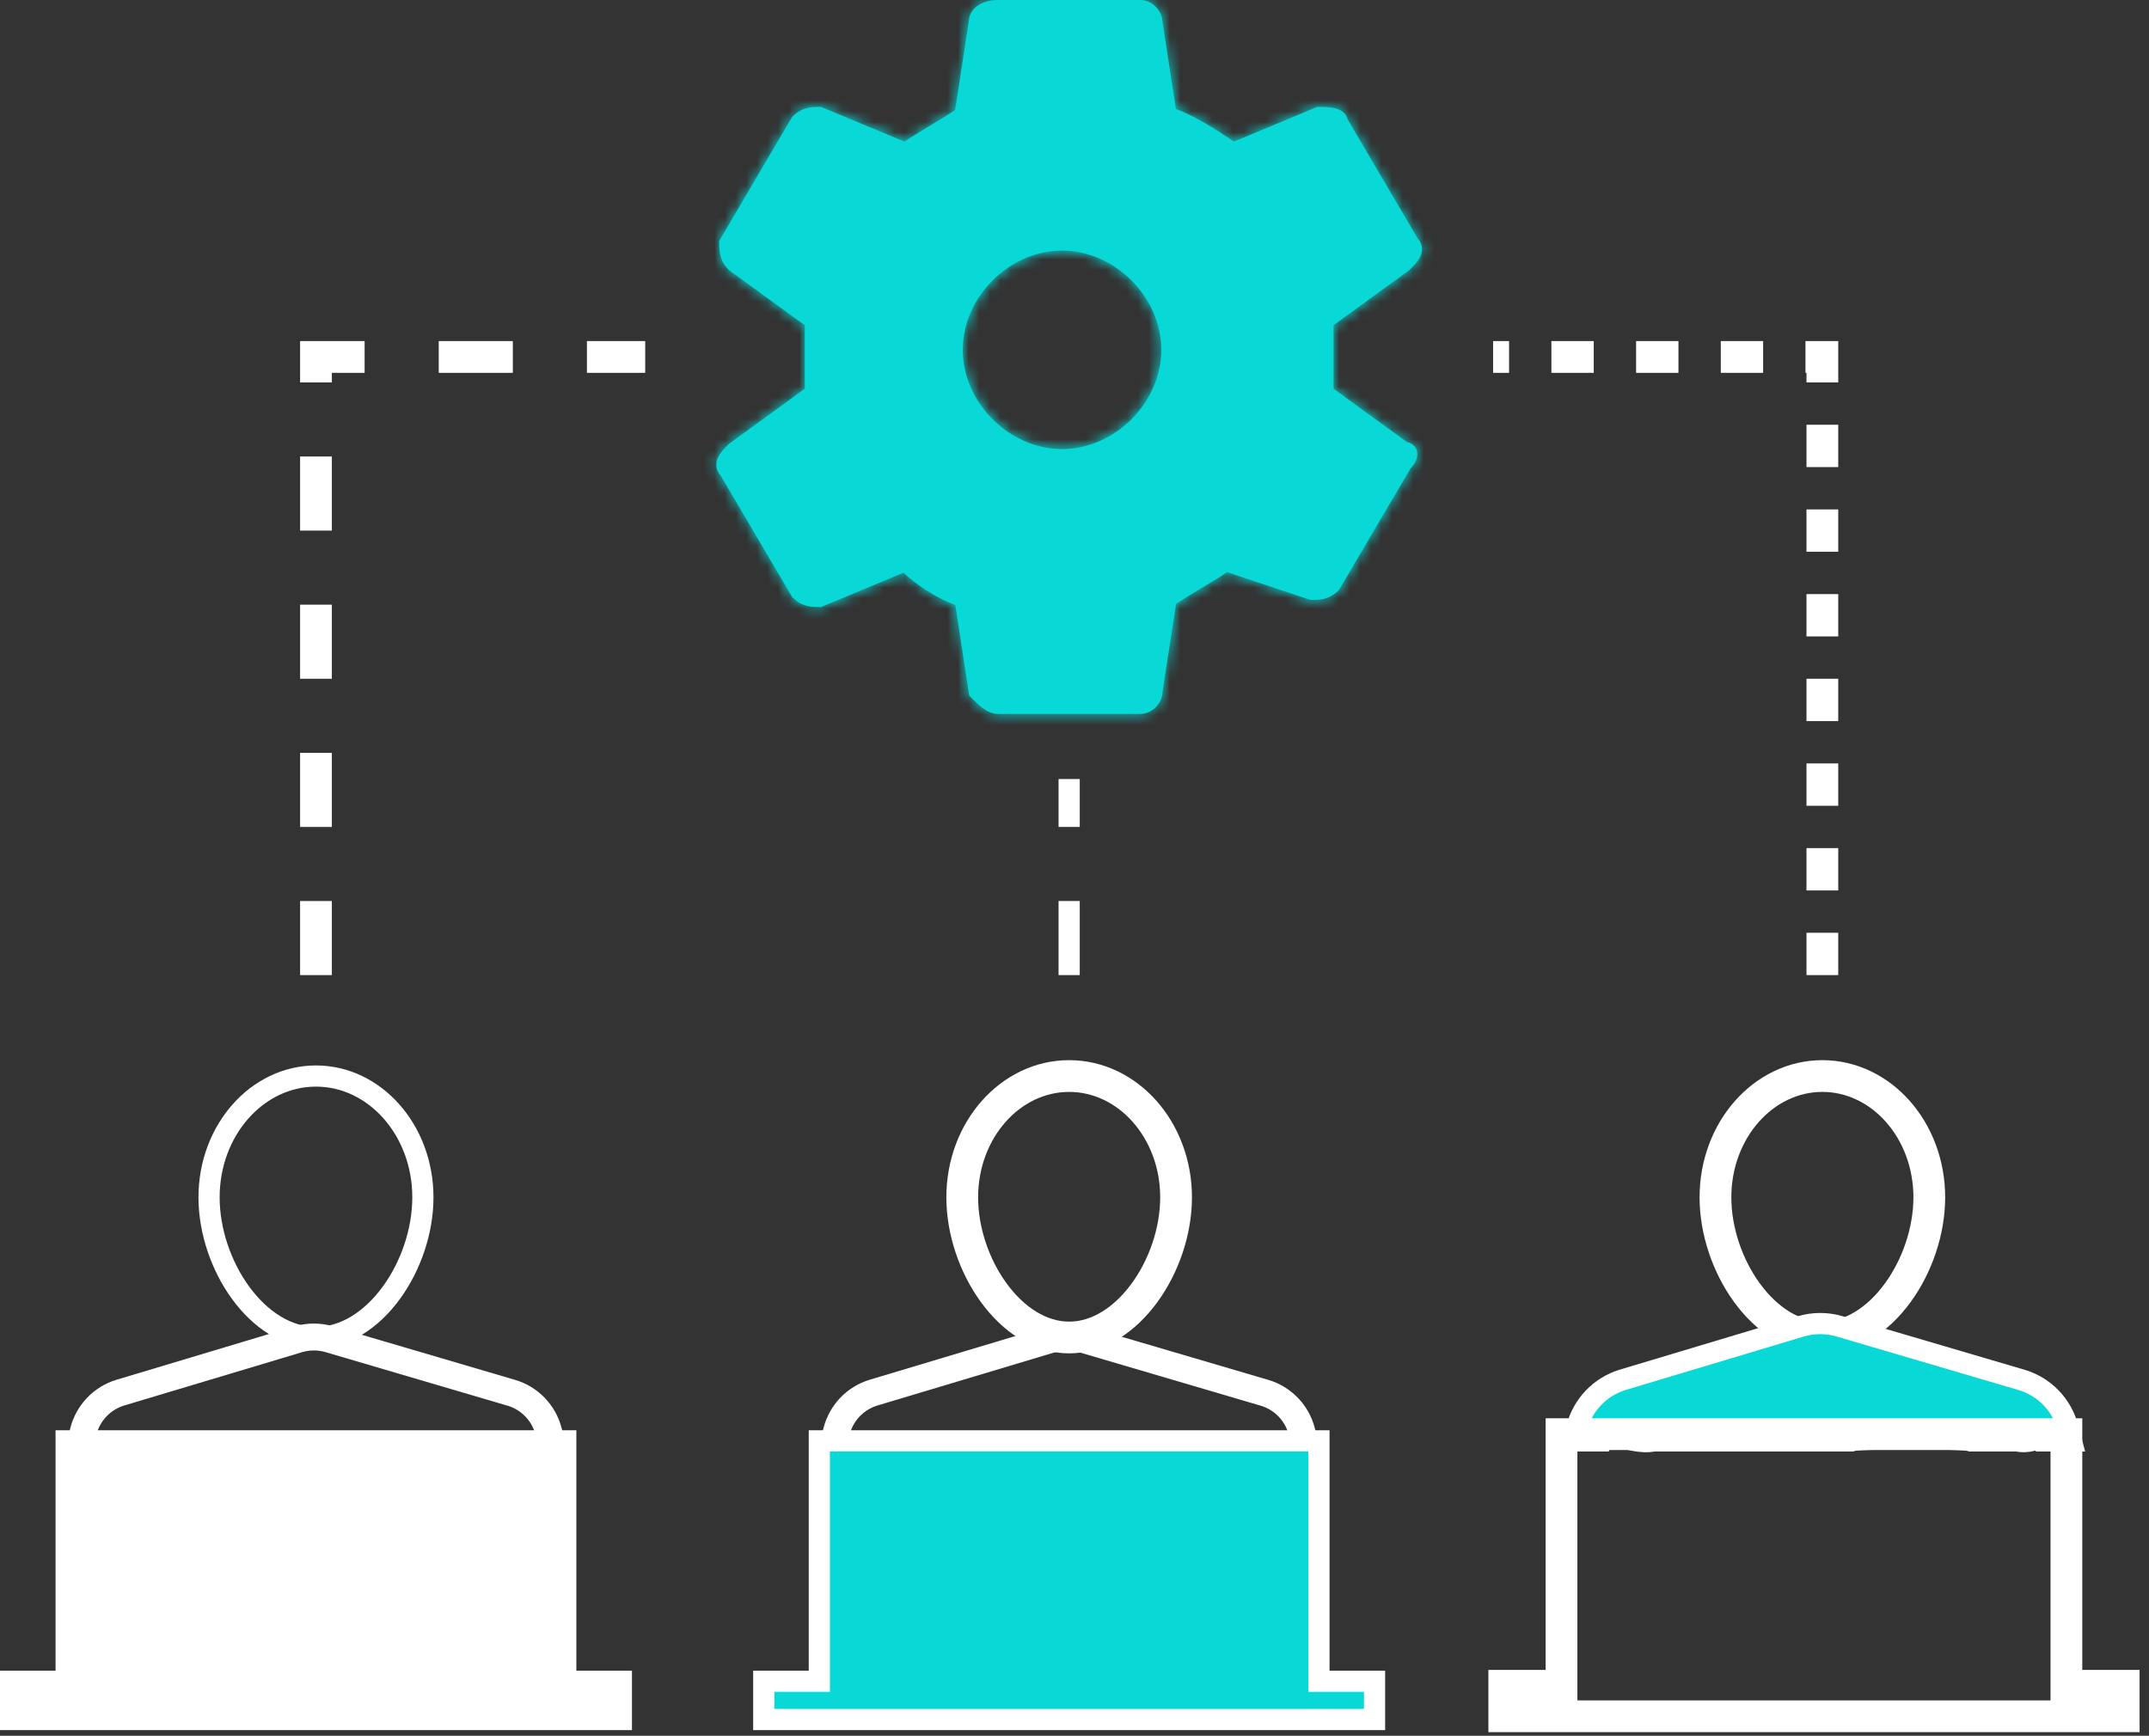 <?xml version="1.0" encoding="UTF-8"?> <svg xmlns="http://www.w3.org/2000/svg" width="203" height="164" viewBox="0 0 203 164" fill="none"><rect x="0" y="0" width="203" height="164" fill="#333333" stroke="none"/> <path d="M111.095 113.128C111.095 116.308 109.954 119.631 108.11 122.155C106.263 124.682 103.743 126.372 100.995 126.372C98.248 126.372 95.727 124.682 93.881 122.155C92.036 119.631 90.895 116.308 90.895 113.128C90.895 106.767 95.448 101.668 100.995 101.668C106.543 101.668 111.095 106.767 111.095 113.128Z" stroke="white" stroke-width="3"></path> <path d="M122.178 135.281L122.284 135.639H122.657H123.219H123.869L123.703 135.011C123.183 133.048 121.673 131.447 119.657 130.854C119.657 130.854 119.657 130.854 119.657 130.854L102.464 125.795L102.464 125.795C101.365 125.472 100.195 125.475 99.098 125.804L99.241 126.283L99.098 125.804L82.308 130.84C82.308 130.84 82.308 130.84 82.308 130.84C80.297 131.443 78.796 133.05 78.286 135.013L78.123 135.639H78.769H79.331H79.706L79.811 135.279C80.218 133.883 81.307 132.749 82.751 132.316L99.54 127.28L99.54 127.28C100.352 127.037 101.216 127.034 102.029 127.273L119.222 132.332C120.67 132.758 121.765 133.887 122.178 135.281Z" fill="white" stroke="white"></path> <path d="M76.395 158.851H77.395V157.851V136.137H124.592V157.851V158.851H125.592H129.844V162.468H72.147V158.851H76.395Z" fill="#08D9D6" stroke="white" stroke-width="2"></path> <path d="M182.245 113.128C182.245 116.308 181.104 119.631 179.26 122.155C177.414 124.682 174.893 126.372 172.145 126.372C169.398 126.372 166.877 124.682 165.031 122.155C163.187 119.631 162.046 116.308 162.046 113.128C162.046 106.767 166.598 101.668 172.145 101.668C177.693 101.668 182.245 106.767 182.245 113.128Z" stroke="white" stroke-width="3"></path> <path d="M190.537 136.139C191.578 136.381 192.467 135.954 192.936 135.718L193.06 136.139H193.807H194.369H195.668L195.336 134.883C194.772 132.755 193.135 131.017 190.947 130.374C190.947 130.374 190.947 130.374 190.947 130.374L173.755 125.315L173.755 125.315C172.562 124.965 171.294 124.968 170.103 125.325L170.103 125.325L153.314 130.361C153.314 130.361 153.314 130.361 153.314 130.361C151.133 131.015 149.505 132.758 148.951 134.887L148.625 136.139H149.919H150.48H151.23L151.403 135.547C151.404 135.547 151.404 135.547 151.405 135.547C151.656 135.526 152.054 135.583 152.635 135.713C152.793 135.748 152.967 135.789 153.149 135.832C153.561 135.929 154.016 136.037 154.428 136.109C154.964 136.202 155.619 136.276 156.22 136.139H174.765H174.912L175.052 136.096C175.049 136.097 175.054 136.097 175.067 136.095C175.111 136.089 175.258 136.068 175.554 136.047C175.89 136.023 176.333 136.003 176.853 135.986C177.892 135.953 179.209 135.937 180.531 135.937C181.853 135.937 183.17 135.954 184.209 135.988C184.73 136.004 185.173 136.025 185.509 136.049C185.815 136.07 185.963 136.091 186.004 136.097C186.015 136.098 186.018 136.099 186.016 136.098L186.154 136.139H186.298H190.537ZM193.332 135.536C193.336 135.535 193.337 135.535 193.337 135.535C193.337 135.535 193.335 135.536 193.332 135.536ZM192.809 135.313C192.807 135.308 192.806 135.306 192.806 135.306C192.806 135.306 192.807 135.308 192.809 135.313Z" fill="#08D9D6" stroke="white" stroke-width="2"></path> <path d="M146.005 159.281H147.505V157.781V135.504H195.198V157.781V159.281H196.698H200.609V162.161H142.098V159.281H146.005Z" stroke="white" stroke-width="3"></path> <path d="M39.947 113.128C39.947 116.308 38.807 119.631 36.962 122.155C35.116 124.682 32.595 126.372 29.848 126.372C27.1 126.372 24.579 124.682 22.733 122.155C20.889 119.631 19.748 116.308 19.748 113.128C19.748 106.767 24.3 101.668 29.848 101.668C35.395 101.668 39.947 106.767 39.947 113.128Z" stroke="white" stroke-width="2"></path> <path d="M51.031 135.281L51.137 135.639H51.51H52.072H52.722L52.555 135.011C52.036 133.048 50.526 131.447 48.51 130.854C48.51 130.854 48.509 130.854 48.509 130.854L31.317 125.795L31.317 125.795C30.217 125.472 29.048 125.475 27.95 125.804L28.094 126.283L27.95 125.804L11.161 130.84C11.161 130.84 11.16 130.84 11.16 130.84C9.15 131.443 7.649 133.05 7.138 135.013L6.975 135.639H7.622H8.183H8.558L8.663 135.279C9.07 133.883 10.159 132.749 11.603 132.316L28.393 127.28L28.393 127.28C29.204 127.037 30.069 127.034 30.882 127.273L48.075 132.332C49.522 132.758 50.617 133.887 51.031 135.281Z" fill="white" stroke="white"></path> <path d="M5.248 158.851H6.248V157.851V136.137H53.445V157.851V158.851H54.445H58.696V162.468H1V158.851H5.248Z" fill="white" stroke="white" stroke-width="2"></path> <path d="M29.848 92.132V33.727H60.949" stroke="white" stroke-width="3" stroke-dasharray="7 7"></path> <path d="M172.145 92.132V33.727H141.043" stroke="white" stroke-width="3" stroke-dasharray="4 4"></path> <path d="M100.995 92.131V73.606" stroke="white" stroke-width="2" stroke-dasharray="7 7"></path> <mask id="path-13-inside-1_375_837" fill="white"> <path fill-rule="evenodd" clip-rule="evenodd" d="M91.516 2.01C91.555 0.792 92.746 0 94.261 0H107.731C108.304 0 108.816 0.279 109.17 0.633C109.512 0.975 109.783 1.462 109.802 2.009L111.076 10.29C112.949 10.993 114.797 12.199 116.566 13.377L124.424 10.103L124.592 10.103C124.918 10.103 125.482 10.103 125.975 10.201C126.223 10.251 126.526 10.338 126.782 10.516C127.014 10.677 127.224 10.927 127.292 11.264L133.908 22.513C134.127 22.755 134.278 23.04 134.318 23.366C134.362 23.719 134.268 24.034 134.142 24.286C133.92 24.73 133.51 25.139 133.206 25.443C133.192 25.457 133.178 25.471 133.164 25.485L133.124 25.525L125.968 30.729V36.726L132.918 41.781C133.122 41.816 133.33 41.898 133.508 42.053C133.778 42.289 133.882 42.609 133.882 42.904C133.882 43.408 133.594 43.891 133.233 44.273L126.495 55.728L126.429 55.793C125.543 56.679 124.607 56.679 123.925 56.679H123.778L115.919 54.059C115.024 54.647 114.254 55.108 113.496 55.563L113.493 55.565C112.727 56.025 111.972 56.478 111.093 57.055L109.802 65.446C109.783 65.993 109.512 66.481 109.17 66.822C108.816 67.176 108.304 67.455 107.731 67.455H94.261C93.688 67.455 93.194 67.173 92.816 66.889C92.437 66.606 92.07 66.238 91.747 65.915L91.56 65.728L90.243 57.166C88.42 56.48 86.648 55.318 85.345 54.112L77.568 57.352H77.394C76.712 57.353 75.776 57.353 74.89 56.467L74.824 56.401L68.084 44.943C67.865 44.701 67.715 44.416 67.674 44.089C67.63 43.736 67.724 43.421 67.85 43.169C68.073 42.725 68.482 42.316 68.787 42.012C68.801 41.998 68.814 41.984 68.828 41.971L68.868 41.93L76.024 36.726V30.729L68.868 25.525L68.828 25.485C67.942 24.598 67.942 23.662 67.942 22.98L67.942 22.754L74.824 11.054L74.89 10.989C75.776 10.102 76.712 10.103 77.394 10.103C77.404 10.103 77.413 10.103 77.423 10.103H77.568L85.428 13.378C86.311 12.799 87.072 12.342 87.823 11.892L87.826 11.89C88.592 11.43 89.347 10.977 90.225 10.4L91.516 2.01ZM100.323 23.676C95.335 23.676 90.945 28.066 90.945 33.054C90.945 38.042 95.335 42.432 100.323 42.432C105.31 42.432 109.7 38.042 109.7 33.054C109.7 28.066 105.31 23.676 100.323 23.676Z"></path> </mask> <path fill-rule="evenodd" clip-rule="evenodd" d="M91.516 2.01C91.555 0.792 92.746 0 94.261 0H107.731C108.304 0 108.816 0.279 109.17 0.633C109.512 0.975 109.783 1.462 109.802 2.009L111.076 10.29C112.949 10.993 114.797 12.199 116.566 13.377L124.424 10.103L124.592 10.103C124.918 10.103 125.482 10.103 125.975 10.201C126.223 10.251 126.526 10.338 126.782 10.516C127.014 10.677 127.224 10.927 127.292 11.264L133.908 22.513C134.127 22.755 134.278 23.04 134.318 23.366C134.362 23.719 134.268 24.034 134.142 24.286C133.92 24.73 133.51 25.139 133.206 25.443C133.192 25.457 133.178 25.471 133.164 25.485L133.124 25.525L125.968 30.729V36.726L132.918 41.781C133.122 41.816 133.33 41.898 133.508 42.053C133.778 42.289 133.882 42.609 133.882 42.904C133.882 43.408 133.594 43.891 133.233 44.273L126.495 55.728L126.429 55.793C125.543 56.679 124.607 56.679 123.925 56.679H123.778L115.919 54.059C115.024 54.647 114.254 55.108 113.496 55.563L113.493 55.565C112.727 56.025 111.972 56.478 111.093 57.055L109.802 65.446C109.783 65.993 109.512 66.481 109.17 66.822C108.816 67.176 108.304 67.455 107.731 67.455H94.261C93.688 67.455 93.194 67.173 92.816 66.889C92.437 66.606 92.07 66.238 91.747 65.915L91.56 65.728L90.243 57.166C88.42 56.48 86.648 55.318 85.345 54.112L77.568 57.352H77.394C76.712 57.353 75.776 57.353 74.89 56.467L74.824 56.401L68.084 44.943C67.865 44.701 67.715 44.416 67.674 44.089C67.63 43.736 67.724 43.421 67.85 43.169C68.073 42.725 68.482 42.316 68.787 42.012C68.801 41.998 68.814 41.984 68.828 41.971L68.868 41.93L76.024 36.726V30.729L68.868 25.525L68.828 25.485C67.942 24.598 67.942 23.662 67.942 22.98L67.942 22.754L74.824 11.054L74.89 10.989C75.776 10.102 76.712 10.103 77.394 10.103C77.404 10.103 77.413 10.103 77.423 10.103H77.568L85.428 13.378C86.311 12.799 87.072 12.342 87.823 11.892L87.826 11.89C88.592 11.43 89.347 10.977 90.225 10.4L91.516 2.01ZM100.323 23.676C95.335 23.676 90.945 28.066 90.945 33.054C90.945 38.042 95.335 42.432 100.323 42.432C105.31 42.432 109.7 38.042 109.7 33.054C109.7 28.066 105.31 23.676 100.323 23.676Z" fill="#08D9D6"></path> <path d="M92.966 2.128L93.954 2.28L93.966 2.204V2.128H92.966ZM91.561 11.254L92.116 12.086L92.483 11.842L92.55 11.406L91.561 11.254ZM91.296 11.431L91.85 12.263L91.296 11.431ZM88.576 13.131L89.091 13.989L89.091 13.989L88.576 13.131ZM88.572 13.133L88.058 12.276L88.058 12.276L88.572 13.133ZM85.907 14.799L86.462 15.631L86.462 15.631L85.907 14.799ZM85.585 15.014L85.2 15.937L85.694 16.143L86.139 15.846L85.585 15.014ZM77.279 11.553L77.663 10.63L77.476 10.552L77.272 10.553L77.279 11.553ZM75.977 11.955L75.3 11.219L75.191 11.32L75.115 11.448L75.977 11.955ZM69.393 23.147L68.531 22.64L68.39 22.88L68.393 23.159L69.393 23.147ZM69.817 24.421L69.092 25.111L69.155 25.177L69.228 25.23L69.817 24.421ZM77.475 29.991H78.475V29.482L78.063 29.182L77.475 29.991ZM77.475 37.465L78.063 38.273L78.475 37.974V37.465H77.475ZM69.813 43.036L69.225 42.227L69.161 42.274L69.105 42.33L69.813 43.036ZM69.147 43.818L70.042 44.265L70.042 44.265L69.147 43.818ZM69.114 43.908L68.125 43.762L68.08 44.063L68.211 44.338L69.114 43.908ZM69.18 43.991L68.473 44.698L68.473 44.698L69.18 43.991ZM69.245 44.057L70.107 43.55L70.043 43.44L69.953 43.349L69.245 44.057ZM75.977 55.501L75.115 56.008L75.191 56.136L75.3 56.236L75.977 55.501ZM77.279 55.902L77.272 56.902L77.476 56.903L77.664 56.825L77.279 55.902ZM85.675 52.404L86.382 51.697L85.908 51.223L85.29 51.48L85.675 52.404ZM86.018 52.747L86.725 52.04L86.725 52.04L86.018 52.747ZM91.123 55.939L90.806 56.888L90.806 56.888L91.123 55.939ZM91.543 56.079L92.531 55.927L92.438 55.324L91.859 55.131L91.543 56.079ZM92.921 65.038L91.933 65.19L91.983 65.515L92.216 65.747L92.921 65.038ZM93.686 65.729L93.086 66.529L93.086 66.529L93.686 65.729ZM108.145 65.796L107.438 65.089L107.438 65.089L108.145 65.796ZM108.353 65.328L107.365 65.176L107.353 65.251V65.328H108.353ZM109.757 56.201L109.203 55.369L108.836 55.614L108.769 56.049L109.757 56.201ZM110.023 56.024L109.469 55.192L109.469 55.192L110.023 56.024ZM112.743 54.324L113.257 55.181L113.258 55.181L112.743 54.324ZM112.747 54.322L112.232 53.464L112.231 53.465L112.747 54.322ZM115.411 52.656L115.966 53.488L115.966 53.488L115.411 52.656ZM115.707 52.46L116.023 51.511L115.559 51.356L115.152 51.628L115.707 52.46ZM124.013 55.228L123.697 56.177L123.853 56.229L124.018 56.228L124.013 55.228ZM125.342 54.827L126.019 55.563L126.128 55.462L126.204 55.334L125.342 54.827ZM132.074 43.383L131.366 42.676L131.276 42.766L131.212 42.876L132.074 43.383ZM132.139 43.318L132.846 44.025L132.846 44.025L132.139 43.318ZM108.145 1.659L107.438 2.366V2.366L108.145 1.659ZM93.966 2.072C93.966 2.168 93.951 2.237 93.941 2.272C93.93 2.315 93.916 2.352 93.9 2.382C93.868 2.447 93.831 2.487 93.806 2.507C93.752 2.55 93.828 2.45 94.261 2.45V0.45C93.54 0.45 92.968 0.615 92.556 0.945C92.157 1.265 91.966 1.699 91.966 2.072H93.966ZM93.966 2.128V2.072H91.966V2.128H93.966ZM91.85 12.263L92.116 12.086L91.007 10.422L90.741 10.599L91.85 12.263ZM89.091 13.989C89.931 13.484 90.804 12.961 91.85 12.263L90.741 10.599C89.738 11.268 88.902 11.769 88.062 12.274L89.091 13.989ZM89.087 13.991L89.091 13.989L88.062 12.274L88.058 12.276L89.087 13.991ZM86.462 15.631C87.435 14.983 88.245 14.496 89.087 13.991L88.058 12.276C87.216 12.781 86.369 13.289 85.353 13.967L86.462 15.631ZM86.139 15.846L86.462 15.631L85.353 13.967L85.03 14.182L86.139 15.846ZM76.654 12.691C76.736 12.615 76.781 12.599 76.824 12.588C76.899 12.568 77.015 12.555 77.286 12.553L77.272 10.553C76.994 10.555 76.654 10.564 76.313 10.654C75.939 10.753 75.608 10.935 75.3 11.219L76.654 12.691ZM70.255 23.654L76.839 12.462L75.115 11.448L68.531 22.64L70.255 23.654ZM70.541 23.732C70.457 23.644 70.44 23.597 70.43 23.56C70.411 23.495 70.396 23.389 70.393 23.136L68.393 23.159C68.397 23.437 68.409 23.774 68.509 24.117C68.616 24.488 68.807 24.811 69.092 25.111L70.541 23.732ZM70.042 44.265C70.036 44.277 70.052 44.242 70.143 44.138C70.23 44.038 70.35 43.914 70.522 43.742L69.105 42.33C68.802 42.635 68.441 42.994 68.253 43.371L70.042 44.265ZM70.103 44.054C70.085 44.175 70.05 44.249 70.042 44.265L68.253 43.371C68.195 43.487 68.146 43.618 68.125 43.762L70.103 44.054ZM69.887 43.284C69.894 43.291 69.912 43.309 69.934 43.339C69.955 43.368 69.986 43.414 70.017 43.478L68.211 44.338C68.281 44.484 68.377 44.602 68.473 44.698L69.887 43.284ZM69.953 43.349L69.887 43.284L68.473 44.698L68.538 44.764L69.953 43.349ZM77.286 54.902C77.015 54.9 76.899 54.887 76.824 54.868C76.781 54.856 76.736 54.84 76.654 54.765L75.3 56.236C75.608 56.52 75.939 56.703 76.313 56.801C76.654 56.891 76.994 56.9 77.272 56.902L77.286 54.902ZM86.725 52.04L86.382 51.697L84.968 53.111L85.311 53.454L86.725 52.04ZM91.439 54.991C89.701 54.411 87.905 53.22 86.725 52.04L85.311 53.454C86.684 54.828 88.741 56.2 90.806 56.888L91.439 54.991ZM91.859 55.131L91.439 54.991L90.806 56.888L91.227 57.028L91.859 55.131ZM94.286 64.929C94.107 64.795 93.903 64.603 93.625 64.328L92.216 65.747C92.493 66.021 92.784 66.303 93.086 66.529L94.286 64.929ZM94.261 65.005C94.326 65.005 94.375 65.014 94.405 65.021C94.434 65.028 94.449 65.035 94.448 65.034C94.446 65.033 94.432 65.027 94.404 65.01C94.376 64.993 94.337 64.967 94.286 64.929L93.086 66.529C93.438 66.793 93.834 67.005 94.261 67.005V65.005ZM107.731 65.005H94.261V67.005H107.731V65.005ZM107.438 65.089C107.443 65.084 107.461 65.067 107.499 65.05C107.518 65.041 107.544 65.031 107.579 65.022C107.613 65.014 107.664 65.005 107.731 65.005V67.005C108.154 67.005 108.558 66.798 108.852 66.504L107.438 65.089ZM107.353 65.383C107.353 65.316 107.363 65.264 107.371 65.231C107.379 65.196 107.39 65.169 107.398 65.151C107.416 65.113 107.432 65.095 107.438 65.089L108.852 66.504C109.146 66.209 109.353 65.806 109.353 65.383H107.353ZM107.353 65.328V65.383H109.353V65.328H107.353ZM109.469 55.192L109.203 55.369L110.312 57.033L110.578 56.856L109.469 55.192ZM112.228 53.467C111.388 53.971 110.515 54.494 109.469 55.192L110.578 56.856C111.581 56.188 112.417 55.686 113.257 55.181L112.228 53.467ZM112.231 53.465L112.227 53.467L113.258 55.181L113.262 55.178L112.231 53.465ZM114.857 51.824C113.884 52.473 113.074 52.959 112.232 53.464L113.261 55.179C114.103 54.674 114.95 54.166 115.966 53.488L114.857 51.824ZM115.152 51.628L114.857 51.824L115.966 53.488L116.261 53.292L115.152 51.628ZM124.665 54.091C124.582 54.167 124.537 54.184 124.492 54.195C124.412 54.215 124.291 54.227 124.008 54.228L124.018 56.228C124.299 56.227 124.644 56.221 124.989 56.132C125.368 56.035 125.705 55.852 126.019 55.563L124.665 54.091ZM131.432 42.611L131.366 42.676L132.781 44.09L132.846 44.025L131.432 42.611ZM131.503 42.53C131.491 42.546 131.469 42.574 131.432 42.611L132.846 44.025C132.946 43.925 133.033 43.824 133.107 43.725L131.503 42.53ZM107.353 2.072V2.128H109.353V2.072H107.353ZM107.438 2.366C107.432 2.36 107.416 2.342 107.398 2.304C107.39 2.286 107.379 2.259 107.371 2.224C107.363 2.191 107.353 2.139 107.353 2.072H109.353C109.353 1.65 109.146 1.246 108.852 0.952L107.438 2.366ZM107.731 2.45C107.664 2.45 107.613 2.441 107.579 2.433C107.544 2.424 107.518 2.414 107.499 2.405C107.462 2.388 107.443 2.371 107.438 2.366L108.852 0.952C108.558 0.657 108.154 0.45 107.731 0.45V2.45ZM94.261 2.45H107.731V0.45H94.261V2.45ZM69.111 43.9C68.222 44.359 68.222 44.358 68.222 44.358C68.222 44.358 68.222 44.358 68.222 44.358C68.222 44.358 68.222 44.357 68.221 44.357C68.221 44.356 68.221 44.356 68.221 44.355C68.22 44.354 68.219 44.353 68.219 44.352C68.218 44.349 68.216 44.347 68.215 44.345C68.213 44.34 68.211 44.336 68.209 44.331C68.204 44.322 68.2 44.312 68.195 44.302C68.187 44.283 68.179 44.262 68.171 44.241C68.156 44.199 68.143 44.153 68.133 44.105L70.092 43.704C70.082 43.653 70.068 43.606 70.052 43.562C70.044 43.54 70.036 43.519 70.027 43.499C70.023 43.489 70.018 43.479 70.014 43.47C70.011 43.465 70.009 43.461 70.007 43.456C70.006 43.454 70.005 43.451 70.004 43.449C70.003 43.448 70.002 43.447 70.002 43.446C70.001 43.445 70.001 43.444 70.001 43.444C70.001 43.444 70.001 43.443 70 43.443C70 43.443 70 43.443 70 43.443C70 43.443 70 43.442 69.111 43.9ZM68.114 43.898L68.114 43.899L70.113 43.928L70.113 43.927L68.114 43.898ZM92.55 11.406L93.954 2.28L91.977 1.976L90.573 11.102L92.55 11.406ZM76.894 12.476L85.2 15.937L85.969 14.091L77.663 10.63L76.894 12.476ZM78.063 29.182L70.405 23.613L69.228 25.23L76.886 30.799L78.063 29.182ZM78.475 37.465V29.991H76.475V37.465H78.475ZM70.402 43.845L78.063 38.273L76.886 36.656L69.225 42.227L70.402 43.845ZM76.839 54.993L70.107 43.55L68.383 44.564L75.115 56.008L76.839 54.993ZM85.29 51.48L76.894 54.979L77.664 56.825L86.059 53.327L85.29 51.48ZM93.909 64.886L92.531 55.927L90.554 56.231L91.933 65.19L93.909 64.886ZM108.769 56.049L107.365 65.176L109.342 65.48L110.746 56.353L108.769 56.049ZM124.329 54.28L116.023 51.511L115.39 53.408L123.697 56.177L124.329 54.28ZM131.212 42.876L124.48 54.32L126.204 55.334L132.936 43.89L131.212 42.876ZM91.516 2.01L93.493 2.314L93.511 2.195L93.515 2.074L91.516 2.01ZM109.17 0.633L110.584 -0.781L110.584 -0.781L109.17 0.633ZM109.802 2.009L107.804 2.08L107.808 2.198L107.826 2.314L109.802 2.009ZM111.076 10.29L109.1 10.594L109.278 11.75L110.373 12.162L111.076 10.29ZM116.566 13.377L115.458 15.042L116.348 15.634L117.336 15.223L116.566 13.377ZM124.424 10.103L124.424 8.103L124.024 8.103L123.655 8.257L124.424 10.103ZM124.592 10.103L124.592 12.103H124.593L124.592 10.103ZM125.975 10.201L126.367 8.24L126.367 8.24L125.975 10.201ZM126.782 10.516L125.643 12.16L125.643 12.16L126.782 10.516ZM127.292 11.264L125.331 11.661L125.398 11.989L125.568 12.278L127.292 11.264ZM133.908 22.513L132.185 23.527L132.288 23.703L132.426 23.855L133.908 22.513ZM134.318 23.366L136.303 23.119L136.303 23.118L134.318 23.366ZM134.142 24.286L132.353 23.391L132.353 23.391L134.142 24.286ZM133.206 25.443L131.793 24.028L131.793 24.028L133.206 25.443ZM133.164 25.485L134.579 26.899L134.579 26.899L133.164 25.485ZM133.124 25.525L134.301 27.142L134.427 27.05L134.538 26.939L133.124 25.525ZM125.968 30.729L124.792 29.112L123.968 29.711V30.729H125.968ZM125.968 36.726H123.968V37.744L124.792 38.343L125.968 36.726ZM132.918 41.781L131.742 43.398L132.118 43.672L132.577 43.751L132.918 41.781ZM133.508 42.053L132.191 43.559L133.508 42.053ZM133.233 44.273L131.779 42.9L131.623 43.064L131.509 43.259L133.233 44.273ZM126.495 55.728L127.909 57.142L128.089 56.962L128.218 56.742L126.495 55.728ZM126.429 55.793L127.843 57.207L127.843 57.207L126.429 55.793ZM123.925 56.679L123.925 54.679H123.925V56.679ZM123.778 56.679L123.146 58.576L123.454 58.679H123.778V56.679ZM115.919 54.059L116.552 52.162L115.632 51.855L114.822 52.387L115.919 54.059ZM113.496 55.563L114.525 57.278H114.525L113.496 55.563ZM113.493 55.565L114.522 57.28H114.522L113.493 55.565ZM111.093 57.055L109.995 55.383L109.252 55.871L109.117 56.751L111.093 57.055ZM109.802 65.446L107.826 65.142L107.808 65.258L107.804 65.375L109.802 65.446ZM109.17 66.822L110.584 68.236L109.17 66.822ZM92.816 66.889L94.016 65.289L94.016 65.289L92.816 66.889ZM91.747 65.915L93.162 64.501L93.162 64.501L91.747 65.915ZM91.56 65.728L89.583 66.032L89.683 66.679L90.146 67.142L91.56 65.728ZM90.243 57.166L92.219 56.862L92.041 55.705L90.947 55.294L90.243 57.166ZM85.345 54.112L86.704 52.645L85.762 51.772L84.576 52.266L85.345 54.112ZM77.568 57.352V59.352H77.968L78.337 59.199L77.568 57.352ZM77.394 57.352V55.352H77.394L77.394 57.352ZM74.89 56.467L76.304 55.052L76.304 55.052L74.89 56.467ZM74.824 56.401L73.1 57.415L73.23 57.635L73.41 57.815L74.824 56.401ZM68.084 44.943L69.808 43.929L69.704 43.752L69.567 43.6L68.084 44.943ZM67.674 44.089L69.659 43.841H69.659L67.674 44.089ZM67.85 43.169L69.639 44.064L69.639 44.064L67.85 43.169ZM68.787 42.012L70.2 43.428L70.2 43.428L68.787 42.012ZM68.828 41.971L70.242 43.385L70.242 43.385L68.828 41.971ZM68.868 41.93L67.692 40.313L67.565 40.405L67.454 40.516L68.868 41.93ZM76.024 36.726L77.201 38.343L78.024 37.744V36.726H76.024ZM76.024 30.729H78.024V29.711L77.201 29.112L76.024 30.729ZM68.868 25.525L67.454 26.939L67.565 27.05L67.692 27.142L68.868 25.525ZM68.828 25.485L67.414 26.899L67.414 26.899L68.828 25.485ZM67.942 22.98L69.942 22.981V22.98L67.942 22.98ZM67.942 22.754L66.218 21.74L65.942 22.209L65.942 22.754L67.942 22.754ZM74.824 11.054L73.41 9.64L73.23 9.82L73.1 10.04L74.824 11.054ZM74.89 10.989L76.304 12.403L76.304 12.403L74.89 10.989ZM77.394 10.103L77.395 8.103H77.395L77.394 10.103ZM77.568 10.103L78.337 8.257L77.968 8.103H77.568V10.103ZM85.428 13.378L84.658 15.224L85.637 15.632L86.523 15.051L85.428 13.378ZM87.823 11.892L88.852 13.607L88.852 13.607L87.823 11.892ZM87.826 11.89L88.855 13.605L87.826 11.89ZM90.225 10.4L91.323 12.072L92.067 11.584L92.202 10.704L90.225 10.4ZM94.261 -2C92.267 -2 89.607 -0.865 89.517 1.946L93.515 2.074C93.515 2.098 93.505 2.139 93.484 2.177C93.465 2.209 93.457 2.204 93.495 2.177C93.583 2.115 93.831 2 94.261 2V-2ZM107.731 -2H94.261V2H107.731V-2ZM110.584 -0.781C109.951 -1.414 108.957 -2 107.731 -2V2C107.689 2 107.673 1.989 107.685 1.995C107.692 1.998 107.703 2.004 107.717 2.014C107.731 2.024 107.744 2.036 107.756 2.048L110.584 -0.781ZM111.801 1.938C111.76 0.774 111.196 -0.169 110.584 -0.781L107.756 2.048C107.767 2.059 107.778 2.072 107.788 2.085C107.798 2.099 107.804 2.11 107.807 2.117C107.814 2.131 107.805 2.118 107.804 2.08L111.801 1.938ZM113.053 9.985L111.779 1.705L107.826 2.314L109.1 10.594L113.053 9.985ZM117.675 11.712C115.934 10.553 113.901 9.214 111.78 8.417L110.373 12.162C111.997 12.772 113.66 13.844 115.458 15.042L117.675 11.712ZM126.367 8.24C125.649 8.096 124.889 8.103 124.592 8.103L124.593 12.103C124.757 12.103 124.933 12.103 125.12 12.113C125.312 12.122 125.469 12.139 125.582 12.162L126.367 8.24ZM127.92 8.872C127.335 8.467 126.722 8.311 126.367 8.24L125.582 12.162C125.61 12.168 125.634 12.173 125.653 12.178C125.673 12.184 125.686 12.188 125.693 12.191C125.701 12.194 125.7 12.194 125.692 12.19C125.684 12.186 125.667 12.177 125.643 12.16L127.92 8.872ZM129.252 10.868C129.059 9.911 128.473 9.254 127.92 8.871L125.643 12.16C125.556 12.1 125.388 11.942 125.331 11.661L129.252 10.868ZM135.632 21.498L129.016 10.25L125.568 12.278L132.185 23.527L135.632 21.498ZM136.303 23.118C136.202 22.313 135.833 21.659 135.391 21.17L132.426 23.855C132.426 23.855 132.407 23.834 132.385 23.79C132.363 23.744 132.342 23.683 132.334 23.615L136.303 23.118ZM135.931 25.18C136.172 24.699 136.411 23.981 136.303 23.119L132.334 23.614C132.314 23.458 132.365 23.369 132.353 23.391L135.931 25.18ZM134.619 26.858C134.871 26.606 135.537 25.969 135.931 25.18L132.353 23.391C132.345 23.409 132.302 23.481 132.188 23.614C132.077 23.743 131.951 23.87 131.793 24.028L134.619 26.858ZM134.579 26.899C134.592 26.886 134.605 26.873 134.619 26.858L131.793 24.028C131.779 24.042 131.764 24.056 131.75 24.07L134.579 26.899ZM134.538 26.939L134.579 26.899L131.75 24.07L131.71 24.11L134.538 26.939ZM127.968 36.726V30.729H123.968V36.726H127.968ZM134.094 40.163L127.144 35.108L124.792 38.343L131.742 43.398L134.094 40.163ZM134.825 40.548C134.317 40.104 133.749 39.895 133.26 39.81L132.577 43.751C132.496 43.737 132.343 43.691 132.191 43.559L134.825 40.548ZM135.882 42.904C135.882 42.15 135.61 41.235 134.825 40.548L132.191 43.559C131.946 43.344 131.882 43.069 131.882 42.904H135.882ZM134.686 45.647C135.201 45.102 135.882 44.147 135.882 42.904H131.882C131.882 42.772 131.919 42.709 131.908 42.731C131.904 42.739 131.892 42.76 131.869 42.792C131.847 42.823 131.817 42.86 131.779 42.9L134.686 45.647ZM127.843 57.207L127.909 57.142L125.08 54.313L125.015 54.379L127.843 57.207ZM123.924 58.679C124.664 58.679 126.344 58.706 127.843 57.207L125.015 54.379C124.842 54.551 124.71 54.604 124.602 54.632C124.448 54.671 124.282 54.679 123.925 54.679L123.924 58.679ZM114.525 57.278C115.282 56.824 116.083 56.343 117.016 55.732L114.822 52.387C113.964 52.95 113.226 53.393 112.467 53.848L114.525 57.278ZM114.522 57.28L114.525 57.278L112.467 53.848L112.464 53.85L114.522 57.28ZM112.191 58.727C113.032 58.174 113.755 57.74 114.522 57.28L112.464 53.85C111.699 54.309 110.912 54.781 109.995 55.383L112.191 58.727ZM111.779 65.75L113.07 57.359L109.117 56.751L107.826 65.142L111.779 65.75ZM110.584 68.236C111.196 67.624 111.76 66.681 111.801 65.517L107.804 65.375C107.805 65.337 107.814 65.324 107.807 65.338C107.804 65.346 107.798 65.356 107.788 65.37C107.778 65.383 107.767 65.397 107.756 65.408L110.584 68.236ZM107.731 69.455C108.957 69.455 109.951 68.869 110.584 68.236L107.756 65.408C107.744 65.419 107.731 65.431 107.717 65.441C107.703 65.451 107.692 65.457 107.685 65.46C107.673 65.466 107.689 65.455 107.731 65.455V69.455ZM94.261 69.455H107.731V65.455H94.261V69.455ZM91.616 68.489C92.109 68.859 93.035 69.455 94.261 69.455V65.455C94.308 65.455 94.315 65.468 94.267 65.446C94.213 65.423 94.131 65.376 94.016 65.289L91.616 68.489ZM90.333 67.33C90.635 67.631 91.103 68.105 91.616 68.489L94.016 65.289C93.772 65.106 93.505 64.845 93.162 64.501L90.333 67.33ZM83.986 55.579C85.458 56.942 87.448 58.252 89.539 59.038L90.947 55.294C89.392 54.709 87.838 53.694 86.704 52.645L83.986 55.579ZM73.475 57.881C74.975 59.38 76.655 59.353 77.395 59.352L77.394 55.352C77.037 55.352 76.87 55.345 76.717 55.305C76.609 55.277 76.477 55.225 76.304 55.052L73.475 57.881ZM73.41 57.815L73.475 57.881L76.304 55.052L76.239 54.987L73.41 57.815ZM65.689 44.337C65.79 45.142 66.159 45.797 66.601 46.285L69.567 43.6C69.567 43.601 69.585 43.621 69.607 43.665C69.63 43.711 69.65 43.772 69.659 43.841L65.689 44.337ZM66.061 42.275C65.821 42.757 65.582 43.474 65.689 44.337L69.659 43.841C69.678 43.998 69.628 44.086 69.639 44.064L66.061 42.275ZM67.373 40.597C67.121 40.849 66.456 41.486 66.061 42.275L69.639 44.064C69.648 44.047 69.691 43.974 69.805 43.842C69.916 43.712 70.041 43.586 70.2 43.428L67.373 40.597ZM67.414 40.556C67.401 40.569 67.388 40.583 67.373 40.597L70.2 43.428C70.213 43.414 70.228 43.399 70.242 43.385L67.414 40.556ZM67.454 40.516L67.414 40.556L70.242 43.385L70.282 43.345L67.454 40.516ZM74.024 30.729V36.726H78.024V30.729H74.024ZM67.414 26.899L67.454 26.939L70.282 24.111L70.242 24.07L67.414 26.899ZM65.942 22.98C65.942 23.719 65.915 25.4 67.414 26.899L70.242 24.07C70.07 23.898 70.017 23.766 69.99 23.657C69.95 23.504 69.942 23.337 69.942 22.981L65.942 22.98ZM73.475 9.574L73.41 9.64L76.239 12.468L76.304 12.403L73.475 9.574ZM77.395 8.103C76.655 8.103 74.975 8.076 73.475 9.575L76.304 12.403C76.477 12.23 76.609 12.178 76.717 12.15C76.871 12.111 77.037 12.103 77.394 12.103L77.395 8.103ZM77.423 8.103C77.414 8.103 77.404 8.103 77.395 8.103L77.394 12.103C77.403 12.103 77.413 12.103 77.423 12.103V8.103ZM77.568 8.103H77.423V12.103H77.568V8.103ZM86.793 10.177C86.044 10.627 85.252 11.102 84.332 11.705L86.523 15.051C87.37 14.496 88.1 14.058 88.852 13.607L86.793 10.177ZM86.797 10.175L86.793 10.177L88.852 13.607L88.855 13.605L86.797 10.175ZM89.128 8.729C88.287 9.281 87.564 9.715 86.797 10.175L88.855 13.605C89.62 13.146 90.407 12.674 91.323 12.072L89.128 8.729ZM89.54 1.706L88.249 10.096L92.202 10.704L93.493 2.314L89.54 1.706ZM92.945 33.054C92.945 29.171 96.44 25.676 100.323 25.676V21.676C94.23 21.676 88.945 26.962 88.945 33.054H92.945ZM100.323 40.432C96.44 40.432 92.945 36.937 92.945 33.054H88.945C88.945 39.146 94.23 44.432 100.323 44.432V40.432ZM107.7 33.054C107.7 36.937 104.206 40.432 100.323 40.432V44.432C106.415 44.432 111.7 39.146 111.7 33.054H107.7ZM100.323 25.676C104.206 25.676 107.7 29.171 107.7 33.054H111.7C111.7 26.962 106.415 21.676 100.323 21.676V25.676ZM123.655 8.257L115.797 11.531L117.336 15.223L125.194 11.949L123.655 8.257ZM124.592 8.103L124.424 8.103L124.424 12.103L124.592 12.103L124.592 8.103ZM127.144 32.347L134.301 27.142L131.948 23.907L124.792 29.112L127.144 32.347ZM128.218 56.742L134.956 45.287L131.509 43.259L124.771 54.714L128.218 56.742ZM123.778 58.679H123.925V54.679H123.778V58.679ZM115.287 55.957L123.146 58.576L124.411 54.782L116.552 52.162L115.287 55.957ZM90.146 67.142L90.333 67.33L93.162 64.501L92.974 64.314L90.146 67.142ZM88.266 57.47L89.583 66.032L93.537 65.424L92.219 56.862L88.266 57.47ZM78.337 59.199L86.115 55.958L84.576 52.266L76.799 55.506L78.337 59.199ZM77.394 59.352H77.568V55.352H77.394V59.352ZM66.36 45.957L73.1 57.415L76.548 55.387L69.808 43.929L66.36 45.957ZM74.848 35.108L67.692 40.313L70.045 43.548L77.201 38.343L74.848 35.108ZM67.692 27.142L74.848 32.347L77.201 29.112L70.045 23.907L67.692 27.142ZM65.942 22.754L65.942 22.98L69.942 22.98L69.942 22.754L65.942 22.754ZM73.1 10.04L66.218 21.74L69.666 23.768L76.548 12.068L73.1 10.04ZM86.197 11.531L78.337 8.257L76.799 11.949L84.658 15.224L86.197 11.531Z" fill="#08D9D6" mask="url(#path-13-inside-1_375_837)"></path> </svg> 